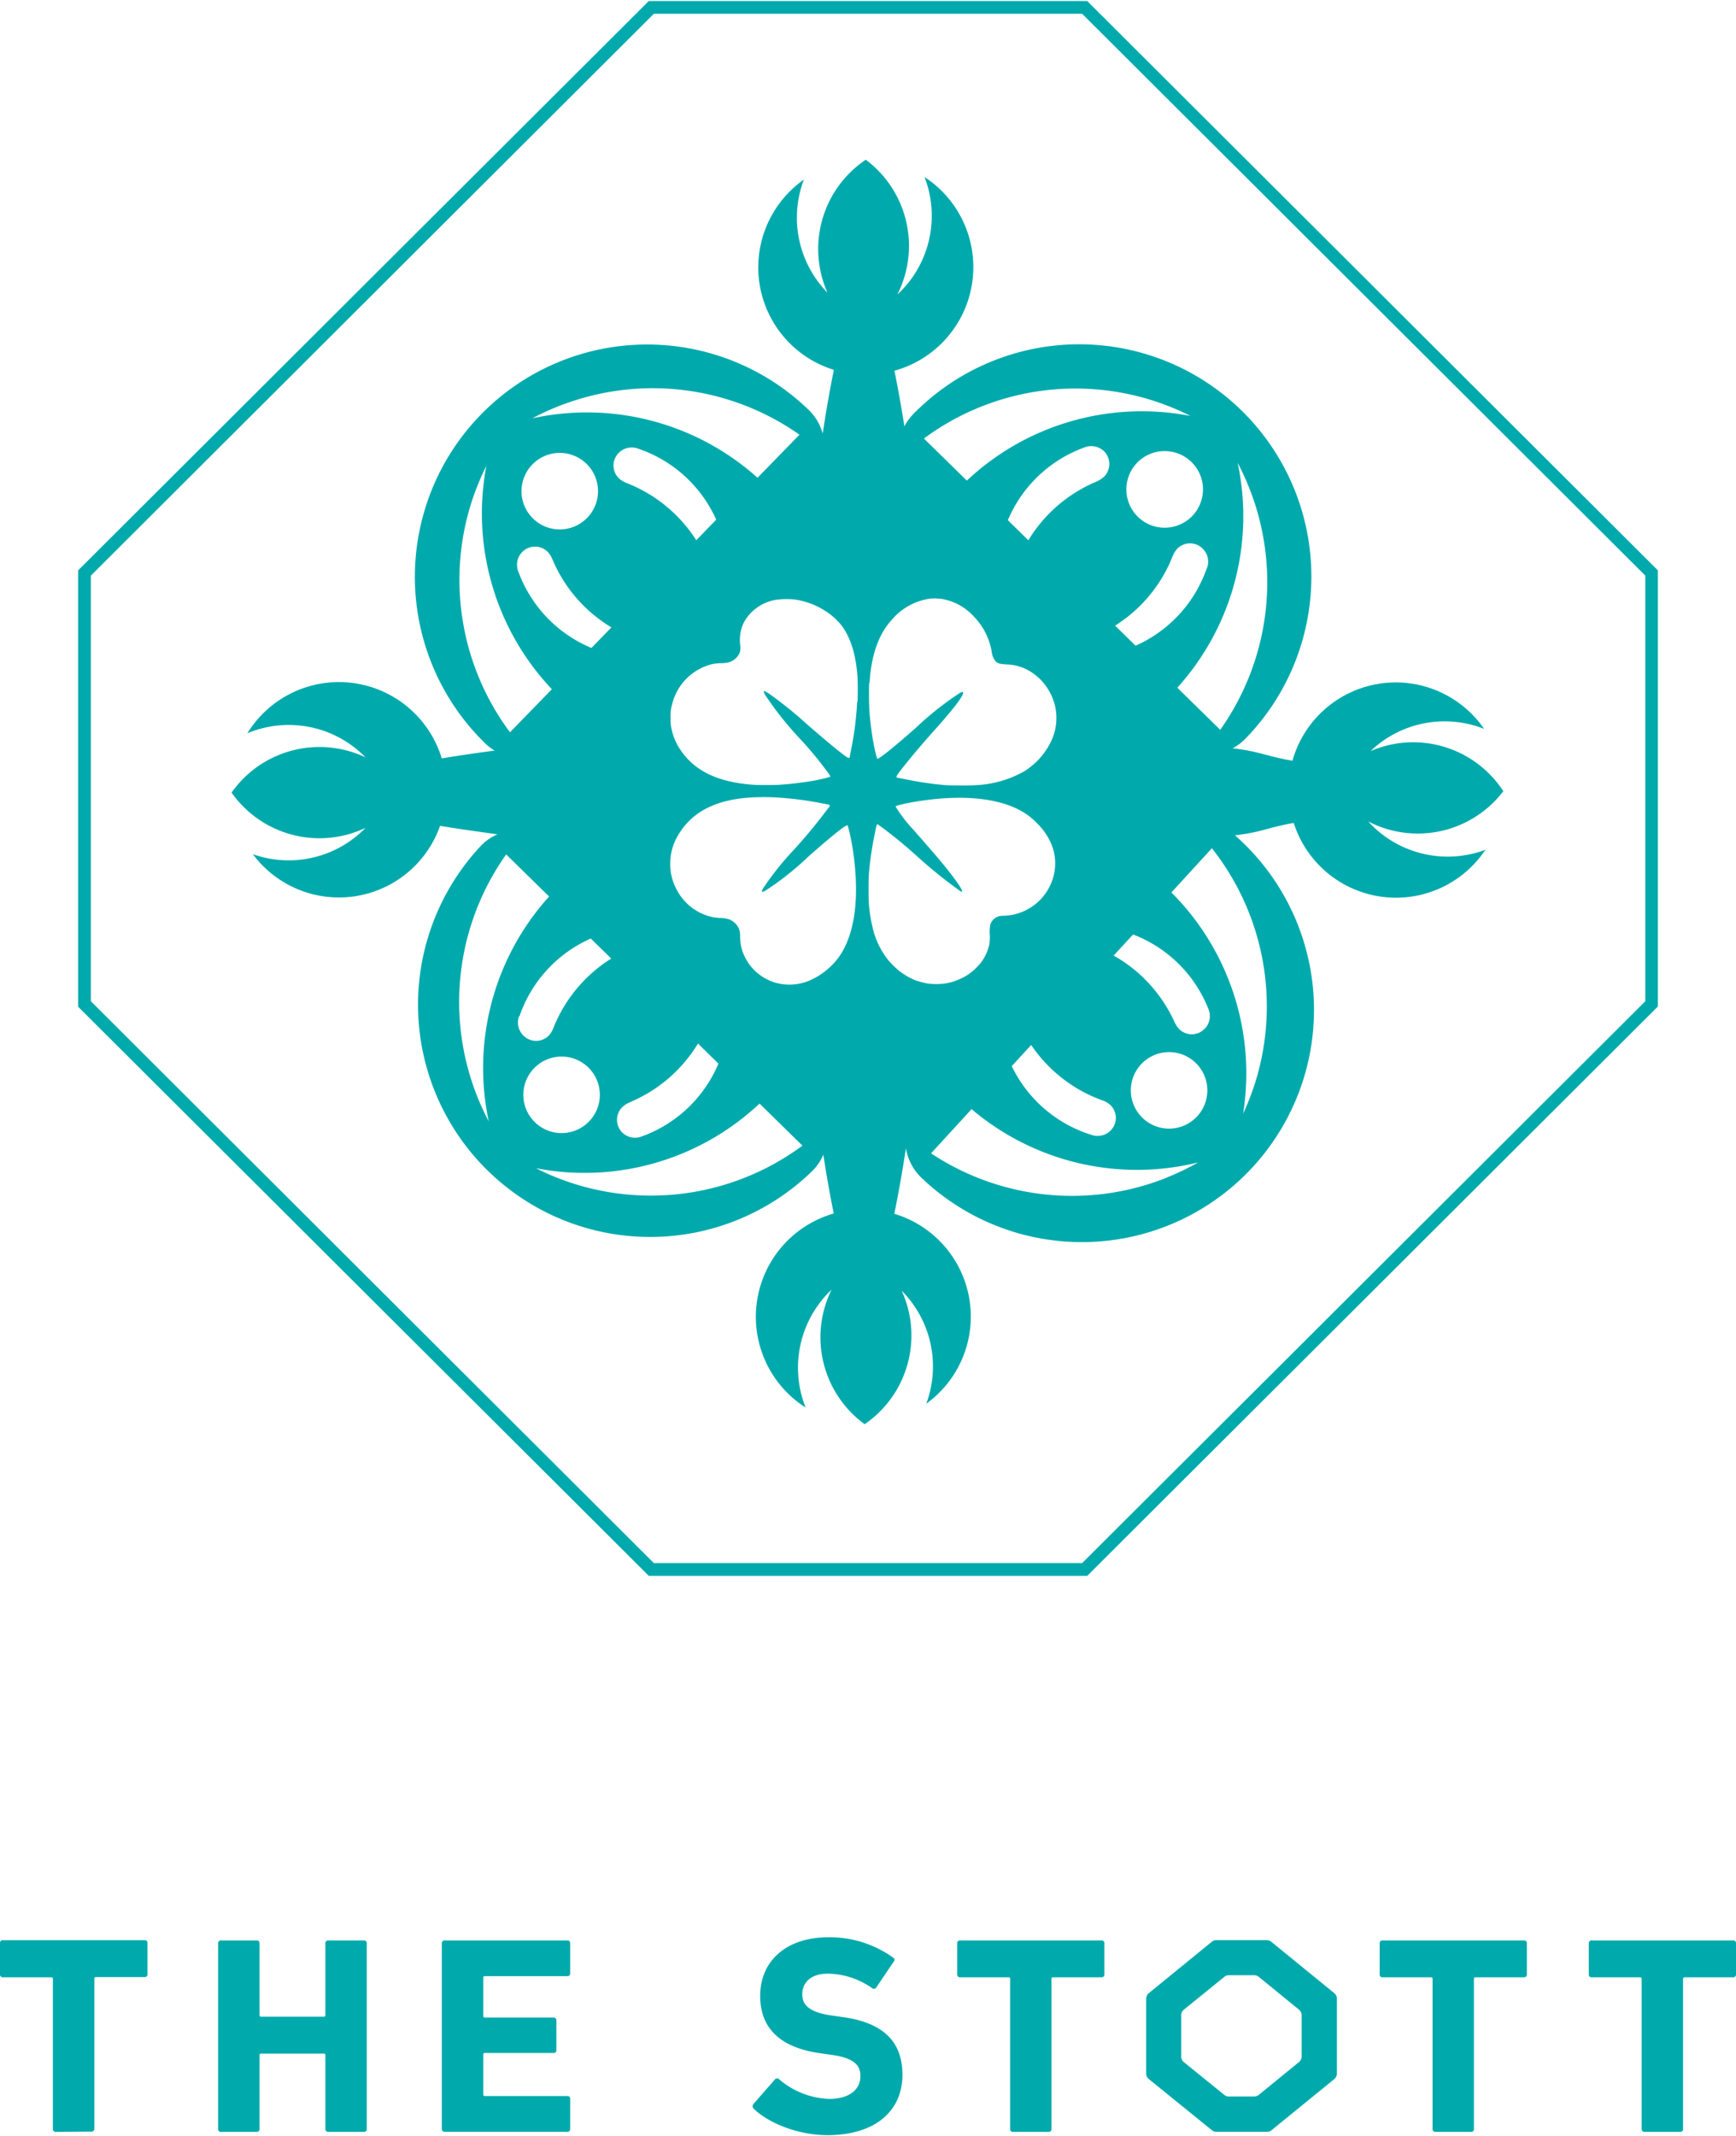 <svg xmlns="http://www.w3.org/2000/svg" viewBox="0 0 300 368.65" width="300" height="369" ><defs><style>.cls-1{fill:#00aaac;}</style></defs><title>full-logo</title><g id="Layer_2" data-name="Layer 2"><g id="Content"><path class="cls-1" d="M9.63,368.11a.46.46,0,0,1-.49-.48V341.7c0-.2-.09-.29-.29-.29H.49a.46.46,0,0,1-.49-.49v-5.4A.45.45,0,0,1,.49,335H25a.45.45,0,0,1,.49.48v5.4a.46.46,0,0,1-.49.49H16.59c-.2,0-.29.09-.29.29v25.93a.46.46,0,0,1-.49.48Z"/><path class="cls-1" d="M37.7,335.52a.45.45,0,0,1,.49-.48h6.17a.45.45,0,0,1,.49.48v12.41a.26.26,0,0,0,.29.29h10.8a.25.25,0,0,0,.29-.29V335.52a.46.46,0,0,1,.49-.48H62.9a.45.45,0,0,1,.48.48v32.11a.45.45,0,0,1-.48.48H56.72a.46.46,0,0,1-.49-.48V354.88a.25.25,0,0,0-.29-.29H45.14a.26.26,0,0,0-.29.29v12.75a.45.45,0,0,1-.49.48H38.19a.45.45,0,0,1-.49-.48Z"/><path class="cls-1" d="M76.35,335.52a.46.46,0,0,1,.49-.48H98.05a.46.46,0,0,1,.49.48v5.21a.46.46,0,0,1-.49.48H83.8a.25.25,0,0,0-.29.29v6.57c0,.2.09.29.29.29H95.67a.46.46,0,0,1,.48.49V354a.45.45,0,0,1-.48.48H83.8c-.2,0-.29.1-.29.3v6.85c0,.2.09.29.29.29H98.05a.47.47,0,0,1,.49.49v5.21a.46.46,0,0,1-.49.48H76.84a.46.46,0,0,1-.49-.48Z"/><path class="cls-1" d="M130.25,364.12a.6.6,0,0,1-.05-.82l3.7-4.23a.48.48,0,0,1,.73-.05,14.06,14.06,0,0,0,8.66,3.4c3.45,0,5.4-1.6,5.4-3.94,0-1.94-1.17-3.16-5.11-3.69l-1.75-.25c-6.71-.92-10.46-4.08-10.46-9.92,0-6.08,4.57-10.12,11.72-10.12A18.71,18.71,0,0,1,154.33,338c.29.2.34.39.1.73l-3,4.43a.49.49,0,0,1-.68.15,13.62,13.62,0,0,0-7.69-2.53c-2.91,0-4.42,1.5-4.42,3.6,0,1.89,1.36,3.11,5.15,3.64l1.75.25c6.81.92,10.41,4,10.41,10s-4.42,10.41-13,10.41C137.84,368.65,132.83,366.6,130.25,364.12Z"/><path class="cls-1" d="M175.05,368.11a.45.45,0,0,1-.49-.48V341.7a.25.25,0,0,0-.29-.29H165.9a.47.47,0,0,1-.49-.49v-5.4a.46.46,0,0,1,.49-.48h24.47a.45.45,0,0,1,.48.48v5.4a.46.46,0,0,1-.48.49H182a.25.25,0,0,0-.29.29v25.93a.46.46,0,0,1-.49.48Z"/><path class="cls-1" d="M248.05,368.11a.46.46,0,0,1-.49-.48V341.7a.25.25,0,0,0-.29-.29H238.9a.46.46,0,0,1-.48-.49v-5.4a.45.45,0,0,1,.48-.48h24.47a.46.46,0,0,1,.49.48v5.4a.47.47,0,0,1-.49.49H255a.25.25,0,0,0-.29.29v25.93a.45.45,0,0,1-.48.48Z"/><path class="cls-1" d="M284.19,368.11a.46.46,0,0,1-.49-.48V341.7c0-.2-.09-.29-.29-.29h-8.36a.46.46,0,0,1-.49-.49v-5.4a.45.45,0,0,1,.49-.48h24.46a.45.45,0,0,1,.49.48v5.4a.46.46,0,0,1-.49.49h-8.36c-.2,0-.3.09-.3.29v25.93a.45.45,0,0,1-.48.48Z"/><path class="cls-1" d="M218.9,368.1h-8.7a1.2,1.2,0,0,1-.79-.29L198.54,359a1.25,1.25,0,0,1-.47-1V345.14a1.23,1.23,0,0,1,.47-1l10.87-8.87a1.25,1.25,0,0,1,.79-.28h8.7a1.25,1.25,0,0,1,.79.28l10.88,8.87a1.25,1.25,0,0,1,.46,1V358a1.27,1.27,0,0,1-.46,1l-10.88,8.86A1.2,1.2,0,0,1,218.9,368.1ZM212.37,362h4.37a1.29,1.29,0,0,0,.79-.28l6.95-5.67a1.27,1.27,0,0,0,.46-1V348a1.25,1.25,0,0,0-.46-1l-6.95-5.67a1.29,1.29,0,0,0-.79-.28h-4.37a1.25,1.25,0,0,0-.79.28l-7,5.67a1.25,1.25,0,0,0-.46,1v7.06a1.27,1.27,0,0,0,.46,1l7,5.67A1.25,1.25,0,0,0,212.37,362Z"/><path class="cls-1" d="M217,186.56a44.76,44.76,0,0,1-2.18,5.66A44.15,44.15,0,0,0,202.43,154l7-7.64A44.09,44.09,0,0,1,217,186.56m-8.78-9.06a3.09,3.09,0,0,1-4.37.18,4.44,4.44,0,0,1-.87-1.27,25,25,0,0,0-10.53-11.51l3.36-3.64a22.72,22.72,0,0,1,13,12.83,3.16,3.16,0,0,1-.57,3.41m-1.35,15.17a6.61,6.61,0,1,1-.38-9.34,6.61,6.61,0,0,1,.38,9.34m-5.27,10.6a44.08,44.08,0,0,1-40.72-4.2l7-7.64a44.16,44.16,0,0,0,39.15,9.21,45.2,45.2,0,0,1-5.47,2.63m-43.16-34a12,12,0,0,1-3.09-1.77,15.68,15.68,0,0,1-1.79-1.76,14.08,14.08,0,0,1-2.77-5.79,26,26,0,0,1-.62-4c-.08-.89-.07-4,0-5.13a55.26,55.26,0,0,1,1-6.85c.38-1.94.34-1.83.67-1.65a79.16,79.16,0,0,1,6.65,5.42,82.69,82.69,0,0,0,7.44,6c.3.18.36.19.36.06,0-.56-2.47-3.83-5.46-7.24-2-2.31-2.62-3-3.13-3.58a23,23,0,0,1-2.92-3.84s.06-.07.16-.09a.78.78,0,0,0,.28-.11,38.81,38.81,0,0,1,4.39-.83c1.35-.2,3-.36,4.37-.42,5.07-.25,9.47.52,12.45,2.2a11.64,11.64,0,0,1,2.78,2.13,11.09,11.09,0,0,1,2.2,3,8.62,8.62,0,0,1,.78,5.7,9.15,9.15,0,0,1-8.61,7.3,5.7,5.7,0,0,0-.8.06,2.18,2.18,0,0,0-1.64,1.53,7,7,0,0,0-.08,1.62,7.1,7.1,0,0,1-.09,1.81,7.91,7.91,0,0,1-2.27,4,8.86,8.86,0,0,1-2.51,1.78,10.05,10.05,0,0,1-3,.93,12.64,12.64,0,0,1-2.75,0,11.82,11.82,0,0,1-2-.51m-8.15-51.48c.3-4.83,1.58-8.41,3.87-10.9a10.63,10.63,0,0,1,6.67-3.63,10.19,10.19,0,0,1,2.05.08,9.64,9.64,0,0,1,5.41,3,11.4,11.4,0,0,1,3.12,6.17,2.92,2.92,0,0,0,.71,1.64c.37.33.77.43,1.89.49a8.38,8.38,0,0,1,3,.66,9.35,9.35,0,0,1,4,3.42,9.92,9.92,0,0,1,1.33,3.06,9.45,9.45,0,0,1-.39,5.49,12.42,12.42,0,0,1-5,5.87,18.72,18.72,0,0,1-8.24,2.35c-1,.08-4.14.07-5.29,0a57,57,0,0,1-6.85-1l-1.19-.23c-.25,0-.45-.14-.45-.22,0-.34,3.36-4.46,6.44-7.89,3.46-3.85,5.22-6.16,5.09-6.67,0-.14-.16-.12-.55.07a54.6,54.6,0,0,0-7.58,6c-3.8,3.36-6.31,5.38-6.69,5.38-.05,0-.07,0-.07-.11a1.13,1.13,0,0,0-.1-.32,38.47,38.47,0,0,1-.88-4.7c-.13-1-.22-1.75-.31-2.79s-.12-4.14-.06-5.15M189.54,83a25.07,25.07,0,0,0-11.83,10.16l-3.54-3.47a22.75,22.75,0,0,1,13.24-12.57,3.17,3.17,0,0,1,3.39.67,3.11,3.11,0,0,1,0,4.38,4.35,4.35,0,0,1-1.3.83m1,106.91a4.25,4.25,0,0,1,1.33.76,3.09,3.09,0,0,1,.18,4.37,3.17,3.17,0,0,1-3.35.85A22.77,22.77,0,0,1,174.84,184l3.36-3.65a25.06,25.06,0,0,0,12.34,9.58m9.58-120.61a42.78,42.78,0,0,1,5.59,2.36,44.15,44.15,0,0,0-38.63,11.17l-7.42-7.27a44.05,44.05,0,0,1,40.46-6.26M206,89a6.62,6.62,0,1,1-.09-9.35A6.62,6.62,0,0,1,206,89m2.58,8.89a22.76,22.76,0,0,1-12.34,13.48l-3.54-3.46a25.06,25.06,0,0,0,9.95-12,4.29,4.29,0,0,1,.81-1.31,3.08,3.08,0,0,1,4.37,0,3.15,3.15,0,0,1,.75,3.37m7.76-12.64a44.09,44.09,0,0,1-5.47,40.57l-7.42-7.27a44.17,44.17,0,0,0,10.43-38.85,44.7,44.7,0,0,1,2.46,5.55m-68.22,35.82a55.34,55.34,0,0,1-1,8c-.12.58-.23,1.14-.24,1.24,0,.25-.12.38-.21.38-.33,0-3.19-2.32-7.34-5.94a69.74,69.74,0,0,0-6.3-5.08,4.81,4.81,0,0,0-1-.57c-.09,0,0,.26.11.56a56.88,56.88,0,0,0,6.07,7.67,63.36,63.36,0,0,1,5.13,6.25c.19.34.2.39,0,.39a.75.75,0,0,0-.28.09,31.45,31.45,0,0,1-4.12.81c-1.53.22-2.71.34-4.32.45-1,.06-3.5.06-4.39,0-6.13-.43-10.16-2.36-12.62-6A10.06,10.06,0,0,1,116,125.5a6.72,6.72,0,0,1-.11-1.65,6.79,6.79,0,0,1,.25-2.31,9.42,9.42,0,0,1,7-7,8,8,0,0,1,1.43-.15,5.92,5.92,0,0,0,1.25-.12,2.91,2.91,0,0,0,2-1.67,2.69,2.69,0,0,0,.09-1.38,7,7,0,0,1,.62-3.84,7.73,7.73,0,0,1,6.11-4,14.31,14.31,0,0,1,2.62,0,13.3,13.3,0,0,1,6.25,2.61,11.72,11.72,0,0,1,1.94,1.91c1.6,2.18,2.49,5.11,2.74,9,.06.88.06,3.13,0,4.1m-2.67,43.32a12.28,12.28,0,0,1-5,4.6,8.9,8.9,0,0,1-6.59.65,8.7,8.7,0,0,1-4.63-3.41,10.66,10.66,0,0,1-1-2,8.35,8.35,0,0,1-.4-2.62,5.42,5.42,0,0,0-.06-.82,2.93,2.93,0,0,0-2.15-2.16,4.29,4.29,0,0,0-1.15-.15c-.43,0-1-.08-1.25-.12a9.14,9.14,0,0,1-6.46-5,8,8,0,0,1-.72-1.89,8.5,8.5,0,0,1-.28-2.33,9.26,9.26,0,0,1,1-4.31,12.21,12.21,0,0,1,3.49-4.19c2.46-1.82,5.7-2.81,9.92-3,.89-.05,2.63-.05,3.6,0a58.7,58.7,0,0,1,8.5,1.09l.8.15a.55.55,0,0,1,.19.09l.09.08-.08.17a96.08,96.08,0,0,1-6.16,7.49,49.25,49.25,0,0,0-5.38,6.77c-.26.51-.14.59.42.31a50.17,50.17,0,0,0,7.41-5.86c2.79-2.47,5.22-4.5,6.2-5.16a3.89,3.89,0,0,1,.62-.34s0,.07.05.15a1.63,1.63,0,0,0,.11.31,42,42,0,0,1,1,5.5c.81,6.89.08,12.35-2.15,16.09M98.22,204a42.78,42.78,0,0,1-5.59-2.36,44.15,44.15,0,0,0,38.63-11.17l7.41,7.27A44.06,44.06,0,0,1,98.22,204m-5.89-19.67a6.61,6.61,0,1,1,.09,9.35,6.61,6.61,0,0,1-.09-9.35m-2.58-8.89a22.76,22.76,0,0,1,12.34-13.48l3.54,3.46a25,25,0,0,0-10,12,4.06,4.06,0,0,1-.8,1.31,3.08,3.08,0,0,1-4.37,0,3.15,3.15,0,0,1-.75-3.37M82,188a44.09,44.09,0,0,1,5.47-40.57l7.42,7.27a44.17,44.17,0,0,0-10.43,38.85A44.7,44.7,0,0,1,82,188M81.71,85.89a45.37,45.37,0,0,1,2.34-5.59,44.15,44.15,0,0,0,11.32,38.59l-7.24,7.44a44.08,44.08,0,0,1-6.42-40.44m8.53,9.3a3.1,3.1,0,0,1,4.38-.06,4.31,4.31,0,0,1,.83,1.29,25,25,0,0,0,10.21,11.79l-3.45,3.55A22.74,22.74,0,0,1,89.58,98.58a3.15,3.15,0,0,1,.66-3.39M92,80.06a6.61,6.61,0,1,1,.12,9.35A6.61,6.61,0,0,1,92,80.06m16.79,110.2a25.07,25.07,0,0,0,11.83-10.16l3.53,3.47a22.71,22.71,0,0,1-13.23,12.57,3.17,3.17,0,0,1-3.39-.67,3.1,3.1,0,0,1,0-4.38,4.35,4.35,0,0,1,1.3-.83m-.56-107a4.24,4.24,0,0,1-1.31-.8,3.08,3.08,0,0,1-.06-4.37,3.14,3.14,0,0,1,3.37-.76A22.75,22.75,0,0,1,123.77,89.6l-3.45,3.55a25.07,25.07,0,0,0-12.08-9.9M97.56,69.61a44.08,44.08,0,0,1,40.6,5.31l-7.25,7.44A44.15,44.15,0,0,0,92,72.09a43.72,43.72,0,0,1,5.53-2.48M259.7,136.37a18.57,18.57,0,0,0-22.85-6.79,18,18,0,0,1,2.57-2.06,18.54,18.54,0,0,1,17.05-1.78,18.54,18.54,0,0,0-33.12,5.51c-4.83-.87-5.5-1.57-10.34-2.16a8.56,8.56,0,0,0,2.13-1.57,40.12,40.12,0,1,0-57.29-56.19,9,9,0,0,0-1.56,2.15c-.51-3.2-1.07-6.41-1.72-9.61a18.57,18.57,0,0,0,5.2-33.46,18.57,18.57,0,0,1-2.49,17.87,19.06,19.06,0,0,1-2.21,2.43,18.57,18.57,0,0,0-5.37-23.23l-.09-.06-.09.06A18.58,18.58,0,0,0,143,50.4a19.25,19.25,0,0,1-2.08-2.55,18.53,18.53,0,0,1-2-17,18.53,18.53,0,0,0,5.18,32.87c-.74,3.65-1.37,7.31-1.93,11a8.87,8.87,0,0,0-2.34-4,40.12,40.12,0,1,0-56,57.51,9.31,9.31,0,0,0,1.64,1.26c-3,.4-6.09.84-9.13,1.35a18.57,18.57,0,0,0-33.59-4.34,18.51,18.51,0,0,1,20.41,4.16,18.58,18.58,0,0,0-23.08,6l-.06.09a.47.47,0,0,1,.06.09,18.57,18.57,0,0,0,23.09,6,18.53,18.53,0,0,1-19.47,4.55,18.53,18.53,0,0,0,32.35-4.9c3.31.56,6.61,1,9.92,1.47a8.67,8.67,0,0,0-2.8,1.91A40.12,40.12,0,0,0,140.49,202a8.85,8.85,0,0,0,1.79-2.69c.52,3.39,1.11,6.77,1.8,10.15a18.57,18.57,0,0,0-4.86,33.52,18.57,18.57,0,0,1,2.3-17.89,17.74,17.74,0,0,1,2.18-2.46,18.57,18.57,0,0,0,5.62,23.16l.1.07.09-.06a18.58,18.58,0,0,0,6.31-23,17.77,17.77,0,0,1,2.1,2.52,18.53,18.53,0,0,1,2.15,17,18.55,18.55,0,0,0-5.52-32.81q1.14-5.65,2-11.31a9.15,9.15,0,0,0,2.79,5.19,40.12,40.12,0,1,0,54.37-59l-.3-.25c4.77-.59,5.38-1.29,10.16-2.15a18.55,18.55,0,0,0,33.12,4.64,18.56,18.56,0,0,1-20.25-4.9,18.59,18.59,0,0,0,23.28-5.13l.07-.09-.06-.1"/><path class="cls-1" d="M187.88,272.06H112.12l-.32-.32-98.3-98V98.36L112.12,0h75.76L286.5,98.36V173.7ZM113,269.86H187l97.33-97.07V99.27L187,2.2H113L15.7,99.27v73.52Z"/></g></g></svg>
